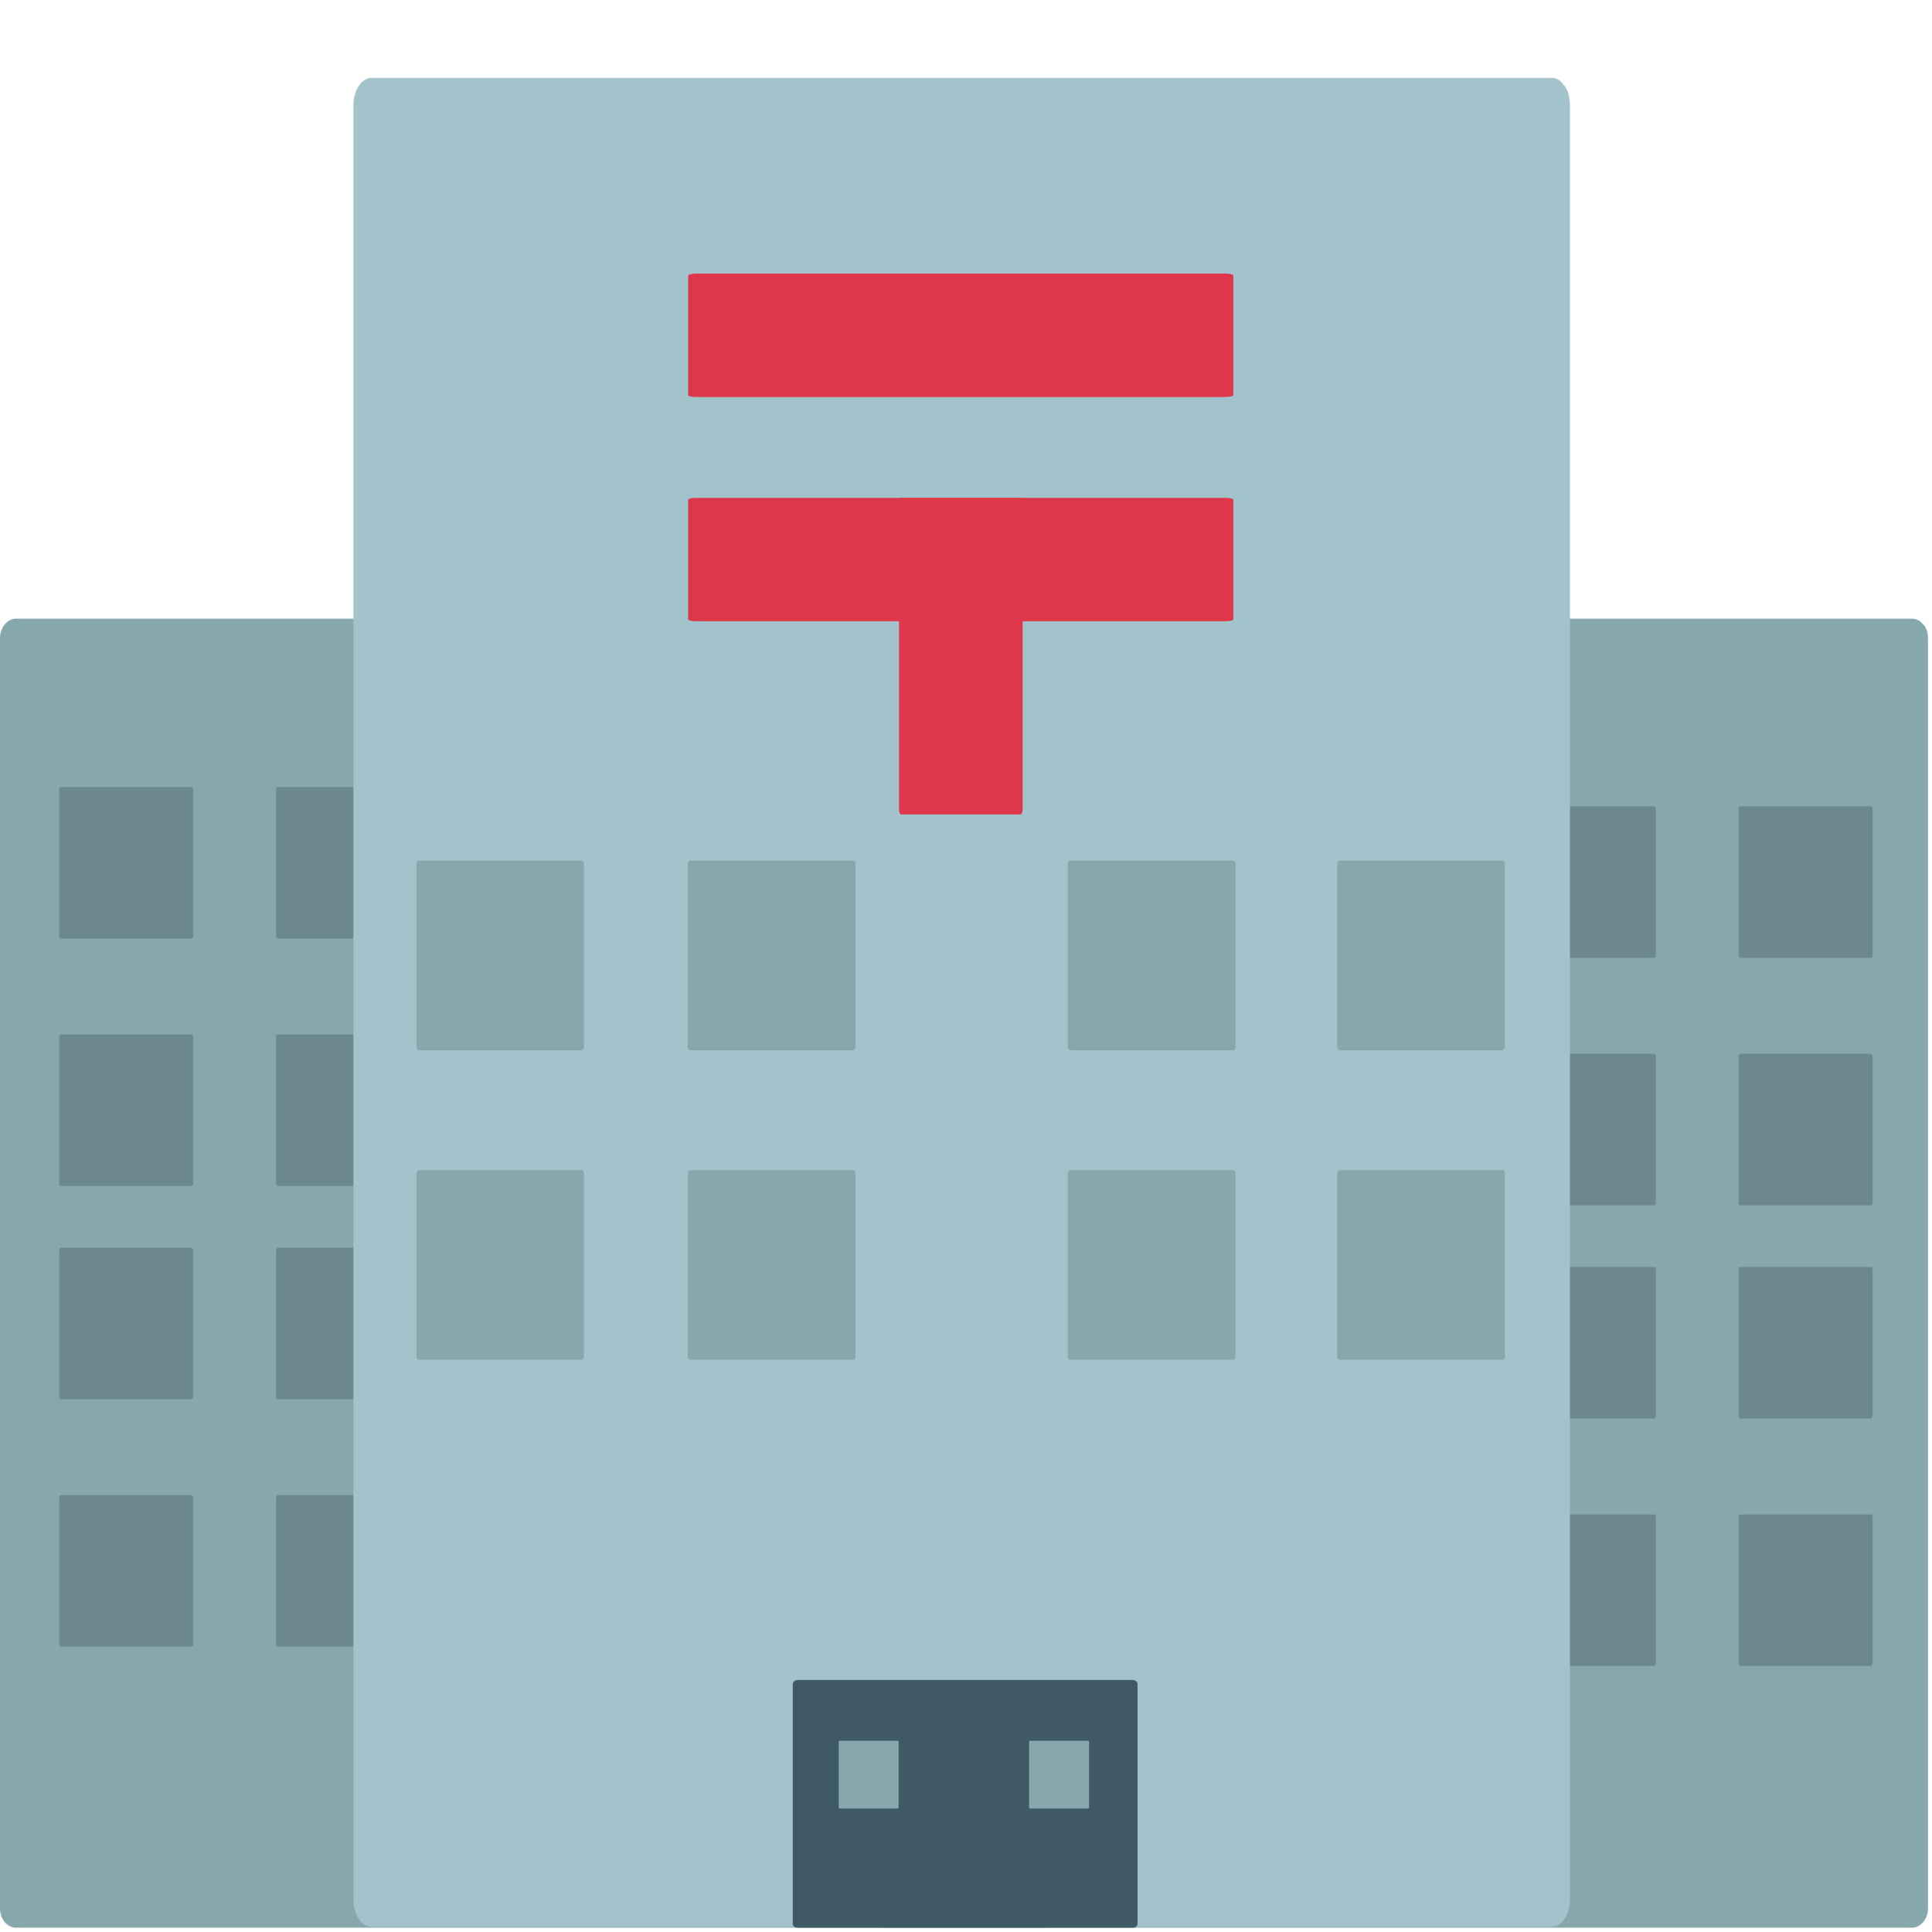 <svg xmlns="http://www.w3.org/2000/svg" viewBox="0 0 64 64" enable-background="new 0 0 64 64"><g transform="translate(0 2.58)"><g fill="#86a7ac"><path d="m28.779 18.554c0 8.573 0 17.15 0 25.725 0 5.451 0 10.906 0 16.362 0 .346.241.636.527.636 7.212 0 14.432 0 21.649 0 4.123 0 8.253 0 12.383 0 .288 0 .529-.29.529-.636 0-8.574 0-17.15 0-25.726 0-5.457 0-10.908 0-16.361 0-.19-.056-.333-.143-.436l-.016-.011c0-.011-.006-.013-.017-.019-.079-.103-.205-.173-.354-.173-7.216 0-14.43 0-21.644 0-4.131 0-8.261 0-12.388 0-.284 0-.526.293-.526.639"/><path d="m0 18.554c0 8.573 0 17.15 0 25.725 0 5.451 0 10.906 0 16.362 0 .346.241.636.527.636 7.212 0 14.432 0 21.648 0 4.123 0 8.253 0 12.383 0 .288 0 .529-.29.529-.636 0-8.574 0-17.15 0-25.726 0-5.457 0-10.908 0-16.361 0-.19-.056-.333-.143-.436l-.015-.011c0-.011-.007-.013-.018-.019-.079-.103-.205-.173-.354-.173-7.216 0-14.43 0-21.644 0-4.13 0-8.26 0-12.387 0-.285 0-.526.293-.526.639"/></g><g fill="#6c888c"><path d="m2.028 28.512c.877 0 1.754 0 2.629 0 .559 0 1.116 0 1.673 0 .036 0 .07-.038.07-.077 0-1.031 0-2.066 0-3.093 0-.595 0-1.182 0-1.776 0-.042-.034-.075-.07-.075-.877 0-1.754 0-2.632 0-.555 0-1.121 0-1.671 0-.021 0-.039.009-.049.024v.004c-.011.015-.019.028-.019.047 0 1.031 0 2.062 0 3.099 0 .591 0 1.178 0 1.77 0 .039.03.077.069.077"/><path d="m2.028 36.708c.877 0 1.754 0 2.629 0 .559 0 1.116 0 1.673 0 .036 0 .07-.038.07-.077 0-1.03 0-2.065 0-3.092 0-.596 0-1.183 0-1.776 0-.042-.034-.075-.07-.075-.877 0-1.754 0-2.632 0-.555 0-1.121 0-1.671 0-.021 0-.039.009-.049.023v.004c-.011.015-.019.028-.019.047 0 1.031 0 2.062 0 3.1 0 .591 0 1.178 0 1.769 0 .039.03.077.069.077"/><path d="m9.212 28.512c.875 0 1.754 0 2.629 0 .559 0 1.116 0 1.673 0 .034 0 .068-.038.068-.077 0-1.031 0-2.066 0-3.093 0-.595 0-1.182 0-1.776 0-.042-.034-.075-.068-.075-.879 0-1.754 0-2.632 0-.555 0-1.121 0-1.671 0-.02 0-.039.009-.049.024v.004c-.008.015-.019.028-.019.047 0 1.031 0 2.062 0 3.099 0 .591 0 1.178 0 1.77 0 .039.03.077.069.077"/><path d="m9.212 36.708c.875 0 1.754 0 2.629 0 .559 0 1.116 0 1.673 0 .034 0 .068-.038.068-.077 0-1.03 0-2.065 0-3.092 0-.596 0-1.183 0-1.776 0-.042-.034-.075-.068-.075-.879 0-1.754 0-2.632 0-.555 0-1.121 0-1.671 0-.02 0-.039.009-.049.023v.004c-.008.015-.019.028-.019.047 0 1.031 0 2.062 0 3.1 0 .591 0 1.178 0 1.769 0 .039.03.077.069.077"/></g><g fill="#6c888c"><path d="m2.028 43.772c.877 0 1.754 0 2.629 0 .559 0 1.116 0 1.673 0 .036 0 .07-.038.07-.076 0-1.031 0-2.066 0-3.093 0-.596 0-1.183 0-1.776 0-.042-.034-.074-.07-.074-.877 0-1.754 0-2.632 0-.555 0-1.121 0-1.671 0-.021 0-.039.009-.049.023 0 0 0 0 0 .004 0 0-.019.028-.019.047 0 1.031 0 2.062 0 3.1 0 .591 0 1.178 0 1.77 0 .037.03.075.069.075"/><path d="m2.028 51.969c.877 0 1.754 0 2.629 0 .559 0 1.116 0 1.673 0 .036 0 .07-.039.07-.077 0-1.031 0-2.066 0-3.093 0-.596 0-1.183 0-1.775 0-.043-.034-.075-.07-.075-.877 0-1.754 0-2.632 0-.555 0-1.121 0-1.671 0-.021 0-.039.009-.049.023 0 0 0 0 0 .005 0 0-.019.027-.019.047 0 1.03 0 2.062 0 3.099 0 .592 0 1.179 0 1.77 0 .037.03.076.069.076"/><path d="m9.212 43.772c.875 0 1.754 0 2.629 0 .559 0 1.116 0 1.673 0 .034 0 .068-.038.068-.076 0-1.031 0-2.066 0-3.093 0-.596 0-1.183 0-1.776 0-.042-.034-.074-.068-.074-.879 0-1.754 0-2.632 0-.555 0-1.121 0-1.671 0-.02 0-.039.009-.049.023 0 0 0 0 0 .004 0 0-.019.028-.019.047 0 1.031 0 2.062 0 3.1 0 .591 0 1.178 0 1.77 0 .037.03.075.069.075"/><path d="m9.212 51.969c.875 0 1.754 0 2.629 0 .559 0 1.116 0 1.673 0 .034 0 .068-.039.068-.077 0-1.031 0-2.066 0-3.093 0-.596 0-1.183 0-1.775 0-.043-.034-.075-.068-.075-.879 0-1.754 0-2.632 0-.555 0-1.121 0-1.671 0-.02 0-.039.009-.049.023 0 0 0 0 0 .005 0 0-.019.027-.019.047 0 1.03 0 2.062 0 3.099 0 .592 0 1.179 0 1.77 0 .037.03.076.069.076"/><path d="m50.48 29.15c.877 0 1.757 0 2.632 0 .555 0 1.113 0 1.673 0 .034 0 .068-.038.068-.077 0-1.031 0-2.066 0-3.093 0-.595 0-1.182 0-1.776 0-.042-.034-.075-.068-.075-.879 0-1.757 0-2.634 0-.555 0-1.118 0-1.671 0-.02 0-.039.009-.049.024 0 0 0 0 0 .004 0 0-.018.028-.018.047 0 1.031 0 2.062 0 3.099 0 .591 0 1.178 0 1.77 0 .039.028.077.067.077"/><path d="m50.48 37.35c.877 0 1.757 0 2.632 0 .555 0 1.113 0 1.673 0 .034 0 .068-.039.068-.077 0-1.031 0-2.066 0-3.093 0-.596 0-1.182 0-1.776 0-.042-.034-.075-.068-.075-.879 0-1.757 0-2.634 0-.555 0-1.118 0-1.671 0-.02 0-.039.009-.049.023 0 0 0 0 0 .004 0 0-.018.028-.018.047 0 1.031 0 2.062 0 3.099 0 .591 0 1.178 0 1.77 0 .039.028.078.067.078"/><path d="m57.656 29.15c.875 0 1.755 0 2.634 0 .558 0 1.114 0 1.674 0 .029 0 .068-.038.068-.077 0-1.031 0-2.066 0-3.093 0-.595 0-1.182 0-1.776 0-.042-.039-.075-.068-.075-.88 0-1.759 0-2.634 0-.556 0-1.119 0-1.674 0-.017 0-.036.009-.036.009 0 0-.011.015-.011.019-.009.015-.017.028-.017.047 0 1.031 0 2.062 0 3.099 0 .591 0 1.178 0 1.77 0 .039.028.077.064.077"/><path d="m57.656 37.35c.875 0 1.755 0 2.634 0 .558 0 1.114 0 1.674 0 .029 0 .068-.039.068-.077 0-1.031 0-2.066 0-3.093 0-.596 0-1.182 0-1.776 0-.042-.039-.075-.068-.075-.88 0-1.759 0-2.634 0-.556 0-1.119 0-1.674 0-.017 0-.036.009-.036.009 0 0-.011.015-.011.019-.009.015-.017.028-.017.047 0 1.031 0 2.062 0 3.099 0 .591 0 1.178 0 1.77 0 .038.028.077.064.077"/><path d="m50.48 44.41c.877 0 1.757 0 2.632 0 .555 0 1.113 0 1.673 0 .034 0 .068-.039.068-.077 0-1.031 0-2.066 0-3.093 0-.596 0-1.183 0-1.775 0-.043-.034-.075-.068-.075-.879 0-1.757 0-2.634 0-.555 0-1.118 0-1.671 0-.02 0-.039.009-.049.023v.005c-.009.015-.018.027-.018.047 0 1.03 0 2.062 0 3.099 0 .592 0 1.179 0 1.77 0 .037.028.076.067.076"/><path d="m50.48 52.606c.877 0 1.757 0 2.632 0 .555 0 1.113 0 1.673 0 .034 0 .068-.038.068-.077 0-1.03 0-2.065 0-3.092 0-.596 0-1.183 0-1.776 0-.042-.034-.074-.068-.074-.879 0-1.757 0-2.634 0-.555 0-1.118 0-1.671 0-.02 0-.039.009-.049.023v.004c-.009.015-.018.028-.018.047 0 1.031 0 2.062 0 3.1 0 .591 0 1.178 0 1.769 0 .038.028.076.067.076"/><path d="m57.656 44.41c.875 0 1.755 0 2.634 0 .558 0 1.114 0 1.674 0 .029 0 .068-.039.068-.077 0-1.031 0-2.066 0-3.093 0-.596 0-1.183 0-1.775 0-.043-.039-.075-.068-.075-.88 0-1.759 0-2.634 0-.556 0-1.119 0-1.674 0-.017 0-.036.009-.047.023v.005c-.009.015-.017.027-.017.047 0 1.03 0 2.062 0 3.099 0 .592 0 1.179 0 1.77 0 .037.028.076.064.076"/><path d="m57.656 52.606c.875 0 1.755 0 2.634 0 .558 0 1.114 0 1.674 0 .029 0 .068-.038.068-.077 0-1.03 0-2.065 0-3.092 0-.596 0-1.183 0-1.776 0-.042-.039-.074-.068-.074-.88 0-1.759 0-2.634 0-.556 0-1.119 0-1.674 0-.017 0-.036.009-.047.023v.004c-.009.015-.017.028-.017.047 0 1.031 0 2.062 0 3.1 0 .591 0 1.178 0 1.769 0 .038.028.076.064.076"/></g><path d="m11.707.901c0 12.11 0 24.22 0 36.34 0 7.703 0 15.408 0 23.11 0 .493.275.901.604.901 8.288 0 16.575 0 24.867 0 4.738 0 9.479 0 14.221 0 .329 0 .608-.408.608-.901 0-12.11 0-24.22 0-36.34 0-7.707 0-15.408 0-23.11 0-.267-.066-.472-.162-.615l-.018-.017c0-.015-.008-.017-.023-.026-.087-.145-.231-.243-.406-.243-8.287 0-16.575 0-24.858 0-4.742 0-9.487 0-14.229 0-.329 0-.604.41-.604.901" fill="#a2c3cb"/><g fill="#de374b"><path d="m23.06 10.571c3.573 0 7.142 0 10.706 0 2.277 0 4.551 0 6.817 0 .141 0 .273-.028.273-.062 0-.836 0-1.68 0-2.519 0-.484 0-.964 0-1.445 0-.036-.133-.062-.273-.062-3.568 0-7.142 0-10.706 0-2.273 0-4.54 0-6.817 0-.072 0-.132.009-.173.017l-.006.005h-.009c-.041.009-.075.021-.075.041 0 .839 0 1.684 0 2.521 0 .487 0 .965 0 1.443 0 .033.122.061.263.061"/><path d="m23.06 17.999c3.573 0 7.142 0 10.706 0 2.277 0 4.551 0 6.817 0 .141 0 .273-.025.273-.058 0-.841 0-1.682 0-2.525 0-.48 0-.958 0-1.443 0-.034-.133-.06-.273-.06-3.568 0-7.142 0-10.706 0-2.273 0-4.54 0-6.817 0-.072 0-.132.004-.173.015l-.006.004h-.009c-.041.009-.075.026-.075.041 0 .841 0 1.684 0 2.521 0 .486 0 .964 0 1.447 0 .032.122.058.263.058"/><path d="m29.782 14.06c0 2.077 0 4.149 0 6.222 0 1.323 0 2.642 0 3.963 0 .079.025.154.06.154.833 0 1.68 0 2.523 0 .48 0 .96 0 1.447 0 .03 0 .064-.075.064-.154 0-2.081 0-4.153 0-6.226 0-1.317 0-2.638 0-3.959 0-.045-.011-.077-.023-.1v-.003-.008c-.015-.02-.028-.039-.028-.039-.857 0-1.703 0-2.54 0-.484 0-.964 0-1.443 0-.034 0-.06.067-.06.15"/></g><path d="m26.434 61.28c2.258 0 4.516 0 6.77 0 1.433 0 2.873 0 4.313 0 .081 0 .165-.056.165-.126 0-1.684 0-3.374 0-5.061 0-.969 0-1.93 0-2.9 0-.068-.084-.122-.165-.122-2.264 0-4.524 0-6.778 0-1.432 0-2.873 0-4.305 0-.047 0-.085.013-.113.036l-.006.005h-.005c-.021.023-.049.051-.049.081 0 1.686 0 3.376 0 5.064 0 .969 0 1.934 0 2.896 0 .072.081.127.173.127" fill="#405967"/><g fill="#86a7ac"><path d="m27.814 57.33c.393 0 .785 0 1.174 0 .252 0 .501 0 .751 0 0 0 .03-.018.03-.034 0-.461 0-.924 0-1.383 0-.267 0-.529 0-.794 0-.02-.017-.034-.017-.034-.406 0-.798 0-1.191 0-.248 0-.5 0-.747 0 0 0-.017.004-.026.011v.002c0 .006-.004.013-.004.013 0 .47 0 .931 0 1.394 0 .265 0 .527 0 .792 0 .015.013.033.03.033"/><path d="m13.873 32.21c1.101 0 2.203 0 3.3 0 .696 0 1.392 0 2.091 0 .043 0 .081-.049.081-.096 0-1.292 0-2.585 0-3.87 0-.745 0-1.479 0-2.222 0-.054-.038-.094-.081-.094-1.101 0-2.198 0-3.295 0-.693 0-1.4 0-2.096 0-.017 0-.042.011-.056.03v.004c-.013.02-.021.036-.021.06 0 1.289 0 2.578 0 3.875 0 .741 0 1.475 0 2.216 0 .048.035.097.077.097"/><path d="m13.873 42.464c1.101 0 2.203 0 3.3 0 .696 0 1.392 0 2.091 0 .043 0 .081-.049.081-.096 0-1.289 0-2.585 0-3.869 0-.745 0-1.479 0-2.222 0-.054-.038-.095-.081-.095-1.101 0-2.198 0-3.295 0-.693 0-1.4 0-2.096 0-.017 0-.042.011-.056.03v.007c0 0-.021.034-.021.058 0 1.289 0 2.58 0 3.878 0 .738 0 1.473 0 2.213 0 .047.035.096.077.096"/><path d="m22.867 32.21c1.097 0 2.194 0 3.287 0 .702 0 1.4 0 2.1 0 .043 0 .085-.049.085-.096 0-1.292 0-2.585 0-3.87 0-.745 0-1.479 0-2.222 0-.054-.042-.094-.085-.094-1.101 0-2.198 0-3.299 0-.696 0-1.396 0-2.087 0-.03 0-.047.011-.064.03v.004c-.009.02-.02.036-.02.06 0 1.289 0 2.578 0 3.875 0 .741 0 1.475 0 2.216 0 .048.036.097.083.097"/><path d="m22.867 42.464c1.097 0 2.194 0 3.287 0 .702 0 1.4 0 2.1 0 .043 0 .085-.049.085-.096 0-1.289 0-2.585 0-3.869 0-.745 0-1.479 0-2.222 0-.054-.042-.095-.085-.095-1.101 0-2.198 0-3.299 0-.696 0-1.396 0-2.087 0-.03 0-.047.011-.064.03v.007c0 0-.02.034-.02.058 0 1.289 0 2.58 0 3.878 0 .738 0 1.473 0 2.213 0 .047.036.096.083.096"/><path d="m44.38 32.21c1.1 0 2.198 0 3.296 0 .691 0 1.387 0 2.091 0 .043 0 .086-.049.086-.096 0-1.292 0-2.585 0-3.87 0-.745 0-1.479 0-2.222 0-.054-.043-.094-.086-.094-1.101 0-2.198 0-3.295 0-.693 0-1.4 0-2.092 0-.021 0-.047.011-.06.03v.004c-.011.02-.025.036-.025.06 0 1.289 0 2.578 0 3.875 0 .741 0 1.475 0 2.216 0 .048.038.097.085.097"/><path d="m44.38 42.464c1.1 0 2.198 0 3.296 0 .691 0 1.387 0 2.091 0 .043 0 .086-.049.086-.096 0-1.289 0-2.585 0-3.869 0-.745 0-1.479 0-2.222 0-.054-.043-.095-.086-.095-1.101 0-2.198 0-3.295 0-.693 0-1.4 0-2.092 0-.021 0-.047.011-.06.03v.007c-.011.017-.025.034-.025.058 0 1.289 0 2.58 0 3.878 0 .738 0 1.473 0 2.213 0 .047.038.096.085.096"/><path d="m35.46 32.21c1.097 0 2.195 0 3.291 0 .695 0 1.392 0 2.094 0 .045 0 .085-.049.085-.096 0-1.292 0-2.585 0-3.87 0-.745 0-1.479 0-2.222 0-.054-.04-.094-.085-.094-1.104 0-2.201 0-3.298 0-.691 0-1.396 0-2.087 0-.026 0-.052.011-.064.03v.004c-.009.02-.025.036-.025.06 0 1.289 0 2.578 0 3.875 0 .741 0 1.475 0 2.216 0 .048.037.097.089.097"/><path d="m35.46 42.464c1.097 0 2.195 0 3.291 0 .695 0 1.392 0 2.094 0 .045 0 .085-.049.085-.096 0-1.289 0-2.585 0-3.869 0-.745 0-1.479 0-2.222 0-.054-.04-.095-.085-.095-1.104 0-2.201 0-3.298 0-.691 0-1.396 0-2.087 0-.026 0-.052.011-.064.03v.007c0 0-.025.034-.025.058 0 1.289 0 2.58 0 3.878 0 .738 0 1.473 0 2.213 0 .047.037.096.089.096"/><path d="m34.12 57.33c.396 0 .788 0 1.179 0 .247 0 .499 0 .749 0 0 0 .03-.018.03-.034 0-.461 0-.924 0-1.383 0-.267 0-.529 0-.794 0-.02-.016-.034-.016-.034-.409 0-.803 0-1.192 0-.248 0-.5 0-.75 0l-.021.011v.002c-.005.006-.009.013-.009.013 0 .47 0 .931 0 1.394 0 .265 0 .527 0 .792 0 .015.015.033.03.033"/></g></g></svg>